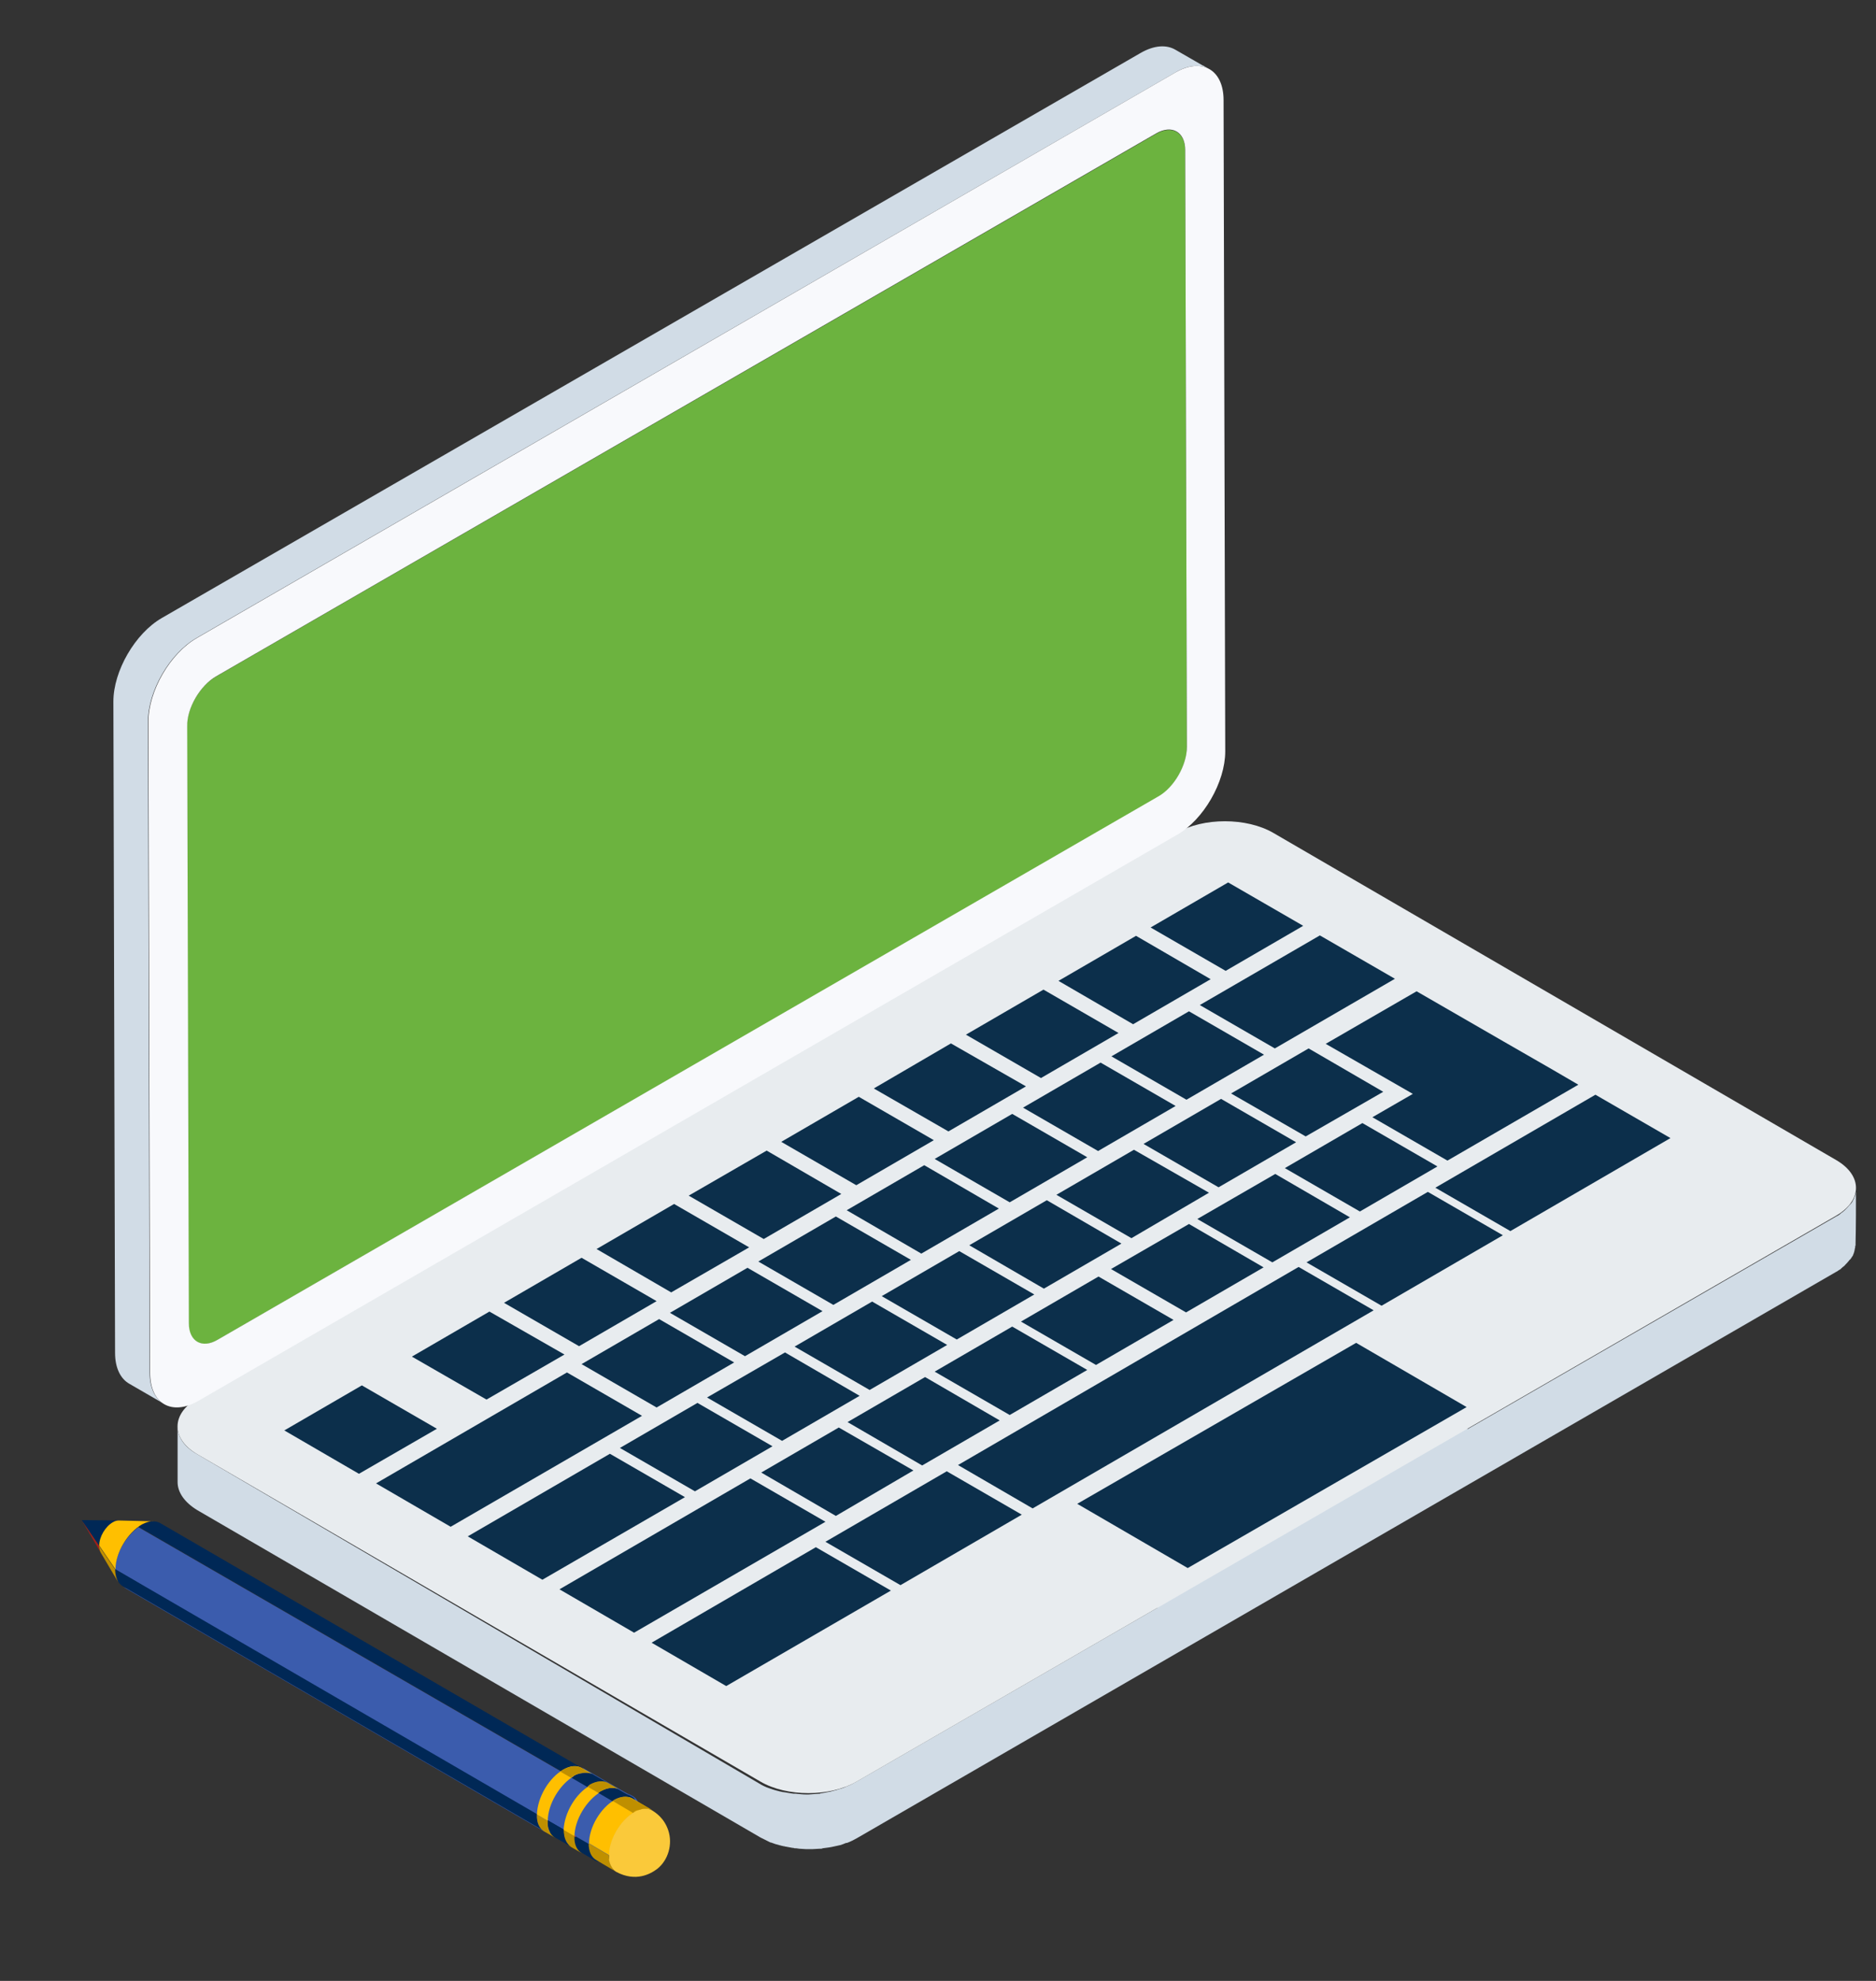 <?xml version="1.0" encoding="utf-8"?>
<!-- Generator: Adobe Illustrator 22.1.0, SVG Export Plug-In . SVG Version: 6.00 Build 0)  -->
<svg version="1.1" id="Layer_1" xmlns="http://www.w3.org/2000/svg" xmlns:xlink="http://www.w3.org/1999/xlink" x="0px" y="0px"
	 viewBox="0 0 450 475" style="enable-background:new 0 0 450 475;" xml:space="preserve">
<rect x="0" y="0" width="450" height="475" fill="#333333" stroke="none"/>
<style type="text/css">
	.st0{fill:#6CB33F;}
	.st1{fill:#D1DCE6;}
	.st2{fill:#E8ECEF;}
	.st3{fill:#0C2F4B;}
	.st4{fill:#F8F9FC;}
	.st5{fill:#3B5CAD;}
	.st6{fill:#002856;}
	.st7{fill:#BF8F00;}
	.st8{fill:#FFBF00;}
	.st9{fill:#FAC93A;}
	.st10{fill:#A11E1A;}
	.st11{fill:#E54332;}
</style>
<g>
	<g>
		<path class="st0" d="M277.3,32.1c3.8-2.2,7-0.4,7,4l0.4,143.1c0,4.4-3.1,9.8-6.9,12L52.2,321.3c-3.8,2.2-7,0.4-7-3.9l-0.4-143.1
			c0-4.4,3.1-9.8,6.9-12L277.3,32.1z"/>
		<g>
			<path class="st1" d="M445.2,284.8c0,0.2,0,0.3,0,0.5c0,0.2,0,0.3,0,0.5c0,0.1-0.1,0.3-0.1,0.4c0,0.2-0.1,0.3-0.1,0.5
				c-0.1,0.1-0.1,0.3-0.2,0.4c-0.1,0.2-0.1,0.4-0.2,0.5c-0.1,0.1-0.1,0.2-0.2,0.4c-0.1,0.2-0.2,0.4-0.4,0.6
				c-0.1,0.1-0.2,0.2-0.3,0.3c-0.2,0.2-0.4,0.5-0.6,0.7c-0.1,0.1-0.2,0.2-0.3,0.3c-0.1,0.1-0.3,0.3-0.4,0.4
				c-0.2,0.1-0.3,0.3-0.5,0.4c-0.2,0.1-0.3,0.2-0.5,0.4c-0.3,0.2-0.5,0.4-0.8,0.5l-88.6,51.1l0-5.3L332.2,326l28.3-16.4l0-2.1
				l1.8,1.1l38.4-22.3l0-13.4l-18-10.4l-4.1,2.4l0-4.8l-6-3.5l-11.9-6.9l-20.8-12l-5.2,3l0-6l-18-10.4l-4,2.3l0-4.7l-17.9-10.4
				L276,222.4l0,4.1l-3.6-2.1l-18.6,10.8l0,4.1l-3.6-2.1l-18.6,10.8l0,4.1l-3.6-2.1L209.6,261l0,4.1L206,263l-18.6,10.8l0,4.1
				l-3.5-2.1l-18.6,10.8l0,4.1l-3.5-2.1l-18.6,10.8l0,4.1l-3.6-2l-18.6,10.8l0,4.1l-3.5-2l-18.6,10.8l0,13.4l10.4,6l-4.4,2.6l0-4.7
				l-18-10.4L68.2,343l0,13.4l17.9,10.4l4-2.3l0,4.7l18,10.4l4-2.3l0,4.7l18,10.4l4-2.3l0,4.7l18,10.4l4.1-2.4l0,4.8l18,10.4
				l39.4-22.9l0-2.7l2.3,1.3l29.1-16.9l0-3.1l2.6,1.5l10.6-6.2l0,5.1l19.5,11.4l-72.4,41.8c-0.7,0.4-1.5,0.8-2.3,1.1
				c-0.2,0.1-0.5,0.2-0.7,0.3c-0.5,0.2-1.1,0.3-1.6,0.5c-0.5,0.1-1,0.3-1.5,0.4c-0.7,0.1-1.4,0.3-2.1,0.4c-0.1,0-0.3,0-0.4,0.1
				c-0.9,0.1-1.8,0.1-2.8,0.2c-0.2,0-0.3,0-0.4,0c-0.9,0-1.8-0.1-2.7-0.2c-0.2,0-0.3,0-0.5,0c-0.9-0.1-1.7-0.3-2.6-0.4
				c-0.2,0-0.3-0.1-0.5-0.1c-0.8-0.2-1.6-0.4-2.4-0.7c-0.1,0-0.2-0.1-0.3-0.1c-0.9-0.3-1.7-0.7-2.5-1.2L47.3,348.7
				c-3.2-1.8-4.7-4.2-4.7-6.7c0,4.5,0,8.9,0,13.4c0,2.4,1.6,4.8,4.7,6.7l135.1,78.5c0.8,0.4,1.6,0.8,2.4,1.2c0,0,0,0,0.1,0
				c0.1,0,0.2,0.1,0.3,0.1c0.5,0.2,1.1,0.4,1.6,0.5c0.2,0.1,0.5,0.1,0.7,0.2c0.2,0,0.3,0.1,0.5,0.1c0.2,0,0.3,0.1,0.5,0.1
				c0.5,0.1,1.1,0.2,1.6,0.3c0.2,0,0.3,0,0.5,0.1c0.1,0,0.3,0,0.4,0c0.2,0,0.5,0.1,0.7,0.1c0.5,0,1.1,0.1,1.6,0.1c0.1,0,0.3,0,0.4,0
				c0.1,0,0.3,0,0.4,0c0.3,0,0.6,0,0.8,0c0.6,0,1.2-0.1,1.8-0.1c0.1,0,0.1,0,0.2,0c0.1,0,0.3,0,0.4-0.1c0.5-0.1,1-0.1,1.5-0.2
				c0.2,0,0.4-0.1,0.6-0.1c0.5-0.1,1-0.2,1.4-0.3c0.3-0.1,0.6-0.1,0.9-0.2c0.3-0.1,0.5-0.2,0.8-0.3c0.2-0.1,0.4-0.2,0.7-0.2
				c0.8-0.3,1.6-0.7,2.3-1.1L440.4,305c0.2-0.1,0.4-0.2,0.5-0.3c0.1-0.1,0.2-0.1,0.3-0.2c0.2-0.1,0.4-0.2,0.5-0.4
				c0.2-0.1,0.3-0.3,0.5-0.4c0.1-0.1,0.3-0.2,0.4-0.4c0.1-0.1,0.1-0.1,0.2-0.2c0.1-0.1,0.1-0.1,0.2-0.2c0.2-0.2,0.4-0.5,0.6-0.7
				c0-0.1,0.1-0.1,0.2-0.2c0,0,0.1-0.1,0.1-0.1c0.1-0.2,0.3-0.4,0.4-0.6c0.1-0.1,0.1-0.2,0.2-0.3c0,0,0-0.1,0-0.1
				c0.1-0.2,0.2-0.4,0.2-0.5c0-0.1,0.1-0.2,0.1-0.3c0,0,0,0,0-0.1c0.1-0.2,0.1-0.4,0.1-0.5c0-0.1,0.1-0.2,0.1-0.3c0,0,0,0,0-0.1
				c0-0.2,0-0.3,0.1-0.5c0-0.1,0-0.2,0-0.4c0,0,0-0.1,0-0.1C445.2,293.8,445.2,289.3,445.2,284.8z"/>
			<g>
				<path class="st2" d="M440.5,278.2l-135.1-78.5c-6.4-3.7-16.8-3.7-23.1,0L47.4,335.3C41,339,41,345,47.3,348.7l135.1,78.5
					c6.3,3.7,16.7,3.7,23.1,0l234.8-135.6C446.8,287.9,446.8,281.9,440.5,278.2z"/>
				<g>
					<polygon class="st3" points="285.2,242.5 303.2,252.9 284.6,263.7 266.6,253.3 					"/>
				</g>
				<g>
					<polygon class="st3" points="313.9,251.4 331.8,261.8 313.2,272.5 295.3,262.2 					"/>
				</g>
				<g>
					<polygon class="st3" points="339.8,237.7 360.6,249.7 372.6,256.6 378.6,260.1 347.2,278.3 329.2,267.9 338.9,262.3 318,250.3 
											"/>
				</g>
				<g>
					<polygon class="st3" points="292.9,263.5 310.9,273.9 292.3,284.7 274.3,274.3 					"/>
				</g>
				<g>
					<polygon class="st3" points="382.7,262.5 400.7,272.9 362.3,295.2 344.3,284.8 					"/>
				</g>
				<g>
					<polygon class="st3" points="342.5,285.8 360.5,296.2 331.4,313.1 313.4,302.7 					"/>
				</g>
				<g>
					<polygon class="st3" points="285.2,293.5 303.1,303.9 284.5,314.7 266.5,304.3 					"/>
				</g>
				<g>
					<polygon class="st3" points="294.6,211.6 312.6,222 294,232.8 276,222.4 					"/>
				</g>
				<g>
					<polygon class="st3" points="272.5,224.4 290.4,234.8 271.8,245.6 253.9,235.2 					"/>
				</g>
				<g>
					<polygon class="st3" points="316.6,224.3 334.6,234.7 305.8,251.4 287.8,241 					"/>
				</g>
				<g>
					<polygon class="st3" points="250.3,237.3 268.3,247.7 249.7,258.5 231.7,248.1 					"/>
				</g>
				<g>
					<polygon class="st3" points="228.1,250.2 246.1,260.5 227.5,271.3 209.6,261 					"/>
				</g>
				<g>
					<polygon class="st3" points="264,254.8 282,265.2 263.4,276 245.4,265.6 					"/>
				</g>
				<g>
					<polygon class="st3" points="206,263 224,273.4 205.4,284.2 187.4,273.8 					"/>
				</g>
				<g>
					<polygon class="st3" points="242.8,267.1 260.8,277.5 242.2,288.3 224.2,277.9 					"/>
				</g>
				<g>
					<polygon class="st3" points="326.8,269.3 344.8,279.7 326.2,290.5 308.2,280.1 					"/>
				</g>
				<g>
					<polygon class="st3" points="183.9,275.9 201.8,286.3 183.2,297.1 165.2,286.7 					"/>
				</g>
				<g>
					<polygon class="st3" points="272,275.7 290,286 271.4,296.9 253.4,286.5 					"/>
				</g>
				<g>
					<polygon class="st3" points="221.7,279.4 239.6,289.8 221,300.6 203.1,290.2 					"/>
				</g>
				<g>
					<polygon class="st3" points="305.9,281.5 323.8,291.9 305.2,302.7 287.2,292.3 					"/>
				</g>
				<g>
					<polygon class="st3" points="251.1,287.8 269,298.2 250.4,309 232.5,298.6 					"/>
				</g>
				<g>
					<polygon class="st3" points="161.7,288.7 179.7,299.1 161,309.9 143.1,299.5 					"/>
				</g>
				<g>
					<polygon class="st3" points="200.5,291.7 218.5,302.1 199.9,312.9 181.9,302.5 					"/>
				</g>
				<g>
					<polygon class="st3" points="230.1,300 248.1,310.4 229.5,321.2 211.5,310.8 					"/>
				</g>
				<g>
					<polygon class="st3" points="139.5,301.6 157.5,312 138.9,322.8 120.9,312.4 					"/>
				</g>
				<g>
					<polygon class="st3" points="179.3,304 197.3,314.4 178.7,325.2 160.7,314.8 					"/>
				</g>
				<g>
					<polygon class="st3" points="263.5,306.1 281.5,316.5 262.9,327.3 244.9,316.9 					"/>
				</g>
				<g>
					<polygon class="st3" points="209.2,312.1 227.2,322.5 208.6,333.3 190.6,322.9 					"/>
				</g>
				<g>
					<polygon class="st3" points="117.4,314.5 135.4,324.8 116.7,335.6 98.8,325.3 					"/>
				</g>
				<g>
					<polygon class="st3" points="158.1,316.3 176.1,326.7 157.5,337.5 139.5,327.1 					"/>
				</g>
				<g>
					<polygon class="st3" points="242.8,318.1 260.8,328.5 242.2,339.3 224.2,328.9 					"/>
				</g>
				<g>
					<polygon class="st3" points="188.3,324.3 206.2,334.7 187.6,345.5 169.6,335.1 					"/>
				</g>
				<g>
					<polygon class="st3" points="221.9,330.2 239.8,340.6 221.2,351.4 203.3,341 					"/>
				</g>
				<g>
					<polygon class="st3" points="86.8,332.2 104.8,342.6 86.1,353.4 68.2,343 					"/>
				</g>
				<g>
					<polygon class="st3" points="167.3,336.4 185.3,346.8 166.7,357.6 148.7,347.2 					"/>
				</g>
				<g>
					<polygon class="st3" points="311.5,303.8 329.5,314.2 247.7,361.7 229.8,351.3 					"/>
				</g>
				<g>
					<polygon class="st3" points="201.2,342.3 219.1,352.6 200.5,363.5 182.6,353.1 					"/>
				</g>
				<g>
					<polygon class="st3" points="136,329.1 154,339.5 108.1,366.1 90.2,355.7 					"/>
				</g>
				<g>
					<polygon class="st3" points="325.3,322 351.8,337.4 284.9,376 258.4,360.6 					"/>
				</g>
				<g>
					<polygon class="st3" points="146.3,348.6 164.3,359 130.1,378.8 112.2,368.4 					"/>
				</g>
				<g>
					<polygon class="st3" points="227.1,352.8 245.1,363.2 216,380.1 198,369.7 					"/>
				</g>
				<g>
					<polygon class="st3" points="180,354.5 198,364.9 152.1,391.5 134.2,381.1 					"/>
				</g>
				<g>
					<polygon class="st3" points="195.7,371 213.7,381.4 174.2,404.3 156.3,393.9 					"/>
				</g>
			</g>
		</g>
		<g>
			<path class="st1" d="M288.9,15.9c-0.1-0.1-0.3-0.2-0.4-0.2c-1.1-0.6-2.2-1.3-3.3-1.9c-1.1-0.6-2.2-1.3-3.3-1.9
				c-2.1-1.2-5-1.1-8.3,0.8L38.8,148.2c-6.4,3.7-11.6,12.7-11.6,20l0.4,156.2c0,3.6,1.3,6.2,3.4,7.4c2.8,1.6,5.5,3.2,8.3,4.8
				c-2.1-1.2-3.4-3.8-3.4-7.4l-0.4-156.2c0-7.3,5.2-16.3,11.6-20L281.9,17.4c3.2-1.9,6.1-2,8.3-0.8
				C289.8,16.4,289.4,16.2,288.9,15.9z"/>
		</g>
		<g>
			<path class="st4" d="M281.9,17.4c6.4-3.7,11.6-0.7,11.6,6.6l0.4,156.2c0,7.3-5.2,16.4-11.6,20L47.6,335.9
				c-6.4,3.7-11.6,0.7-11.6-6.7l-0.4-156.2c0-7.3,5.2-16.3,11.6-20L281.9,17.4z M284.7,179.1L284.3,36c0-4.4-3.2-6.2-7-4L51.8,162.2
				c-3.8,2.2-7,7.6-6.9,12l0.4,143.1c0,4.4,3.2,6.2,7,3.9l225.5-130.2C281.6,188.9,284.7,183.5,284.7,179.1L284.7,179.1z"/>
		</g>
	</g>
</g>
<g>
	<path class="st5" d="M33.2,366.2l108,62.4c-0.3,3.9-3,8.4-6.3,10.2c-1.7,0.9-3.2,1-4.3,0.4c-30.3-17.6-70.7-41.1-101.1-58.7
		c1.1,0.6,2.6,0.6,4.3-0.4c0,0,0.1-0.1,0.1-0.1l-6.3-3.7C27.7,372.6,30.2,368.4,33.2,366.2z"/>
	<path class="st6" d="M29.5,380.4l101.1,58.7c-1.2-0.7-1.9-2.1-1.8-4.1L27.7,376.3C27.7,378.3,28.4,379.8,29.5,380.4z"/>
	<path class="st6" d="M34.1,365.6c1.7-0.9,3.2-1,4.3-0.4l101.1,58.7c1.2,0.7,1.9,2.1,1.8,4.1c0,0.2-0.1,0.4-0.1,0.5l-108-62.4
		C33.5,366,33.7,365.7,34.1,365.6z"/>
	<path class="st5" d="M132.2,439.5c-0.5-0.8-0.8-1.7-0.8-3c0-4,2.9-8.8,6.4-10.8c1-0.6,1.9-0.7,2.8-0.7c-0.3-0.5-0.6-0.9-1-1.2
		l2.6,1.5l3.8,2.2l2.6,1.5l1.9,1.1c-0.1-0.1-0.3-0.2-0.5-0.3c0.2,0.1,0.5,0.3,0.7,0.4c0.1,0.1,0.2,0.1,0.4,0.2
		c-0.2-0.1-0.4-0.3-0.6-0.4l1.3,0.7c0.1,0.1,0.2,0.1,0.3,0.2c-0.1-0.1-0.2-0.1-0.4-0.2l0,0c0,0,0,0,0.1,0c0,0,0.1,0,0.1,0.1
		c0.1,0,0.1,0.1,0.2,0.1c0.4,0.3,0.8,0.8,1,1.3c0,0,0,0,0,0.1c0.3,0.6,0.4,1.3,0.5,2.1c0,0.1,0,0.3,0,0.4c0,1-0.2,2-0.5,3
		c-0.1,0.3-0.3,0.7-0.4,1c-0.3,0.7-0.5,1.4-0.9,2c-0.2,0.4-0.5,0.7-0.8,1c-0.4,0.5-0.7,1.1-1.2,1.6c-0.3,0.3-0.7,0.6-1,0.8
		c-0.4,0.3-0.8,0.8-1.2,1c-0.1,0.1-0.2,0.1-0.4,0.2c-0.9,0.5-1.7,0.7-2.4,0.8c-0.2,0-0.4-0.1-0.7-0.1c-0.4-0.1-0.9-0.1-1.3-0.3
		l-3.2-1.9h0c-0.8-0.5-1.8-1.1-2.6-1.5c0.4,0.2,0.8,0.2,1.3,0.3c0,0,0,0,0,0c-0.4-0.1-0.9-0.1-1.3-0.3c-1.1-0.7-2.7-1.5-3.8-2.2
		c-0.8-0.5-1.8-1.1-2.6-1.5C131,439.4,131.6,439.5,132.2,439.5z"/>
	<path class="st6" d="M131.4,436.5C131.4,436.5,131.4,436.5,131.4,436.5l16,9.2c-0.1,0-0.2,0.1-0.2,0.1c-0.9,0.5-1.7,0.7-2.4,0.8
		c-0.2,0-0.4-0.1-0.7-0.1c-0.4-0.1-0.9-0.1-1.3-0.3l-3.2-1.9h0c-0.8-0.5-1.8-1.1-2.6-1.5c0.4,0.2,0.8,0.2,1.3,0.3c0,0,0,0,0,0
		c-0.4-0.1-0.9-0.1-1.3-0.3c-1.1-0.7-2.7-1.5-3.8-2.2c-0.8-0.5-1.8-1.1-2.6-1.5c0.4,0.3,1,0.3,1.6,0.3
		C131.7,438.7,131.3,437.8,131.4,436.5z"/>
	<path class="st7" d="M143,446l4.9,2.9c-1.1-0.6-1.8-2-1.8-4l-4.9-2.9C141.2,444,141.9,445.4,143,446z"/>
	<path class="st8" d="M156.5,434.1l-4.9-2.9c-1.1-0.6-2.6-0.6-4.2,0.4c-3.3,1.9-6.1,6.5-6.1,10.4l4.9,2.9c0-3.9,2.8-8.5,6.1-10.4
		C153.9,433.6,155.4,433.5,156.5,434.1z"/>
	<path class="st9" d="M147.9,448.9c4.6,2.4,8.1,0.5,9.8-0.8c2.6-2.1,3.7-5.9,2.6-9.2c-1-3-3.1-4.3-3.9-4.8c-1.1-0.6-2.6-0.6-4.2,0.4
		c-2.9,1.6-5.4,5.4-6,8.9c-0.1,0.5-0.1,2.3-0.1,2.7C146.4,447.4,147,448.4,147.9,448.9z"/>
	<path class="st10" d="M19.6,364.5c1.5,2.6,3,5.1,4.5,7.7c-0.2-0.4-0.4-0.9-0.3-1.5L19.6,364.5z"/>
	<path class="st6" d="M28.5,364.6c-3,0-5.9-0.1-8.9-0.1l4.2,6.1c0-2.1,1.5-4.6,3.3-5.6C27.6,364.7,28.1,364.6,28.5,364.6z"/>
	<path class="st7" d="M24.1,372.2c1.4,2.4,2.8,4.7,4.2,7.1c-0.4-0.8-0.7-1.8-0.7-3l-3.9-5.7C23.8,371.2,23.9,371.8,24.1,372.2z"/>
	<path class="st8" d="M36.8,364.8c-2.8-0.1-5.5-0.1-8.3-0.2c-0.4,0-0.9,0.1-1.4,0.4c-1.8,1-3.3,3.5-3.3,5.6l3.9,5.7
		c0-4,2.9-8.8,6.4-10.8C35.1,365,36,364.7,36.8,364.8z"/>
	<path class="st7" d="M130.6,439.2l2.6,1.5c-1.2-0.7-1.9-2.1-1.8-4.1l-2.6-1.5C128.7,437.1,129.4,438.5,130.6,439.2z"/>
	<path class="st8" d="M142.1,425.4l-2.6-1.5c-1.1-0.6-2.6-0.6-4.3,0.4c-3.5,1.9-6.3,6.7-6.4,10.8l2.6,1.5c0-4,2.9-8.8,6.4-10.8
		C139.4,424.8,140.9,424.8,142.1,425.4z"/>
	<path class="st8" d="M148.5,429.2l-2.6-1.5c-1.1-0.6-2.6-0.6-4.3,0.4c-3.5,1.9-6.3,6.7-6.4,10.8l2.6,1.5c0-4,2.9-8.8,6.4-10.8
		C145.8,428.6,147.4,428.5,148.5,429.2z"/>
	<path class="st7" d="M137,442.9l2.6,1.5c-1.2-0.7-1.9-2.1-1.8-4.1l-2.6-1.5C135.1,440.8,135.8,442.2,137,442.9z"/>
	<path class="st11" d="M137.8,440.1c0,0.1,0,0.1,0,0.2c0.1,0.1,0.2,0.1,0.3,0.2c0-0.1,0-0.1,0-0.2
		C138,440.2,137.9,440.1,137.8,440.1z"/>
	<g>
		<path class="st6" d="M135.2,438.7c0,2,0.7,3.5,1.8,4.1l-3.8-2.2c-1.2-0.7-1.9-2.1-1.8-4.1L135.2,438.7z"/>
	</g>
	<path class="st6" d="M147.3,431.6c-0.1,0.1-0.2,0.2-0.4,0.3l-3.4-2c0.2-0.1,0.4-0.3,0.6-0.4c1.7-0.9,3.2-1,4.3-0.4l0,0l1.9,1.1
		c-0.1-0.1-0.3-0.2-0.5-0.3c0.2,0.1,0.5,0.3,0.7,0.4c0.1,0.1,0.2,0.1,0.4,0.2c-0.2-0.1-0.4-0.3-0.6-0.4l1.3,0.7
		c0.1,0.1,0.2,0.1,0.3,0.2c-0.1-0.1-0.2-0.1-0.4-0.2l0,0c0,0,0,0,0.1,0c0,0,0.1,0,0.1,0.1c0.1,0,0.1,0.1,0.2,0.1
		c0.2,0.1,0.3,0.4,0.5,0.6l-0.9-0.5C150.5,430.7,149,430.7,147.3,431.6z"/>
	<path class="st6" d="M141.5,428c-0.2,0.1-0.4,0.3-0.6,0.5l-3.8-2.2c0.2-0.1,0.4-0.3,0.6-0.5c0.7-0.4,1.3-0.5,1.9-0.6
		c0.3,0,0.6-0.1,0.9-0.1c0.6,0,1.1,0.1,1.6,0.3l3.8,2.2C144.7,427,143.2,427,141.5,428z"/>
	<path class="st7" d="M147.3,431.6c1.6-0.9,3.1-1,4.2-0.4l0.9,0.5l4,2.3c-0.8-0.5-1.9-0.4-3.1,0c-0.4,0.1-0.7,0.1-1.1,0.4
		c-0.1,0.1-0.2,0.2-0.4,0.3l-4.9-2.9C147.1,431.8,147.2,431.7,147.3,431.6z"/>
	<path class="st7" d="M135.1,424.3c1.7-0.9,3.2-1,4.3-0.4l2.6,1.5c-0.5-0.3-1-0.3-1.6-0.3c-0.3,0-0.6,0-0.9,0.1
		c-0.6,0.1-1.2,0.2-1.9,0.6c-0.2,0.1-0.4,0.3-0.6,0.5l-2.6-1.5C134.7,424.6,134.9,424.4,135.1,424.3z"/>
	<path class="st8" d="M137.7,425.8c0.7-0.4,1.3-0.5,1.9-0.6C139,425.3,138.4,425.4,137.7,425.8z"/>
	<polygon class="st8" points="148.5,429.2 148.5,429.2 145.9,427.6 	"/>
	<path class="st7" d="M144.1,429.5c-0.2,0.1-0.4,0.3-0.6,0.4l-2.6-1.5c0.2-0.1,0.4-0.3,0.6-0.5c1.7-0.9,3.2-1,4.3-0.4l2.6,1.5
		C147.4,428.5,145.8,428.6,144.1,429.5z"/>
</g>
</svg>
